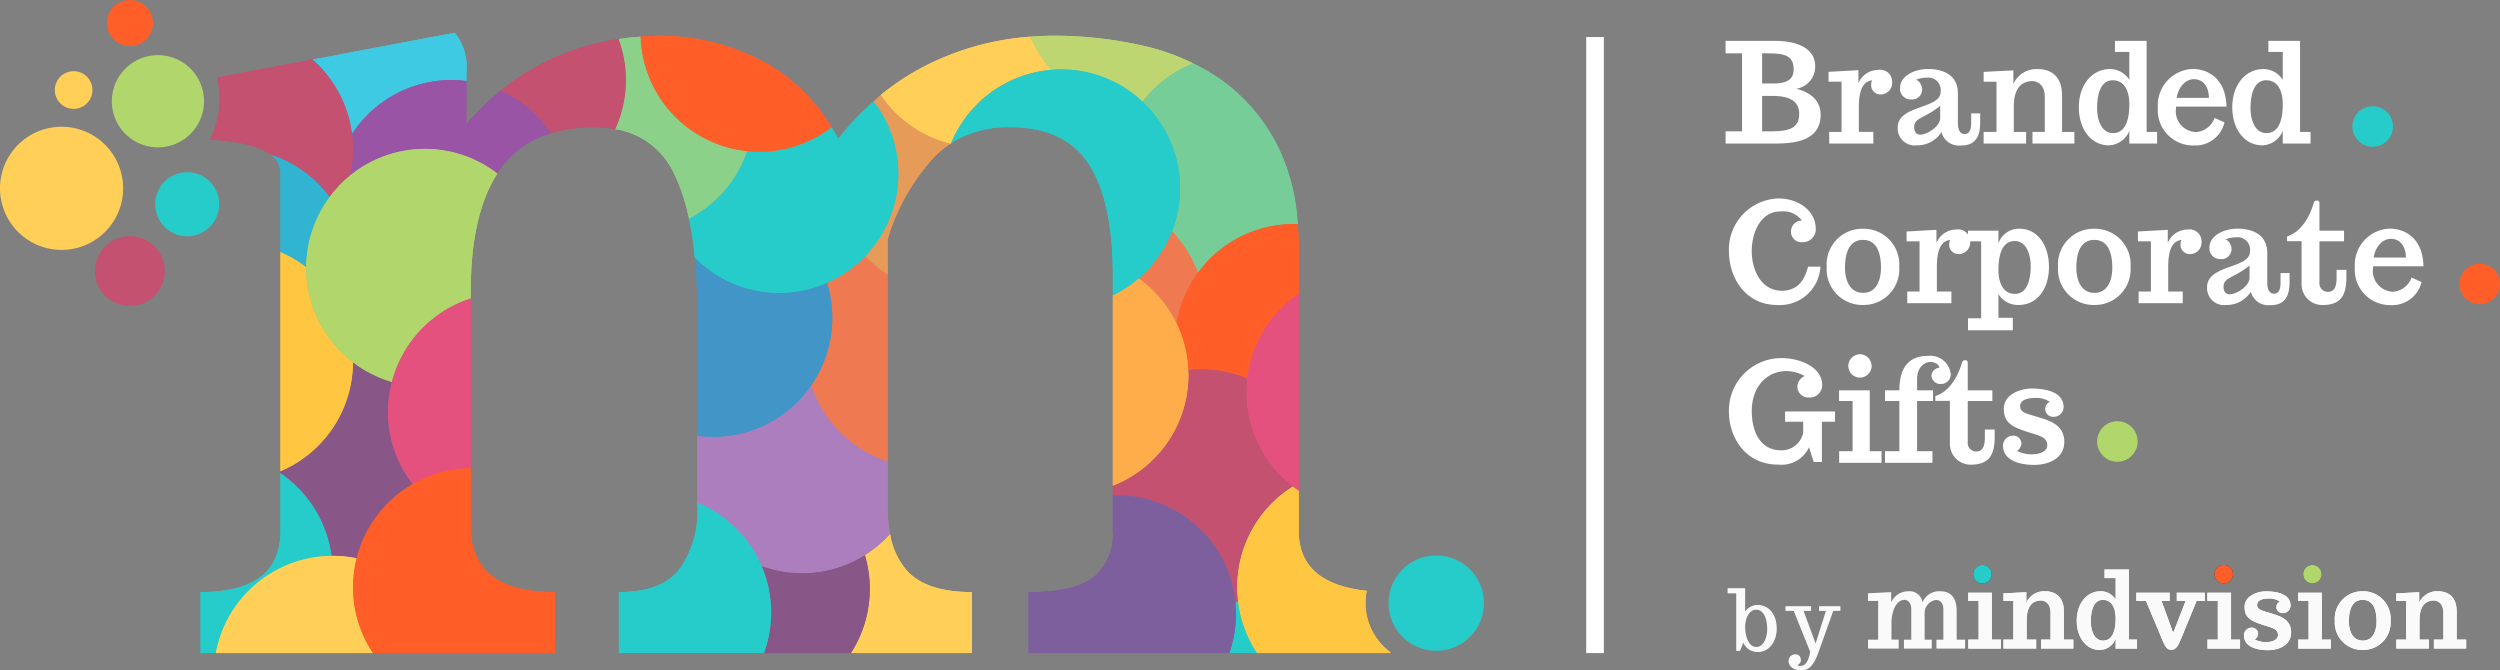 <svg xmlns="http://www.w3.org/2000/svg" width="242.063" height="64.905" viewBox="0 0 242.063 64.905"><rect x="0" y="0" width="242.063" height="64.905" fill="#808080" stroke="none"/><defs><style>.a{fill:#ffcf57;}.b{fill:#895787;}.c{fill:#ad7ebd;}.d{fill:#ef7a51;}.e{fill:#e79b59;}.f{fill:#bed672;}.g{fill:#77cd98;}.h{fill:#26ccca;}.i{fill:#ff5e29;}.j{fill:#c3516f;}.k{fill:#ffac4b;}.l{fill:#ffc741;}.m{fill:#7e5f9e;}.n{fill:#4296c7;}.o{fill:#8cd189;}.p{fill:#3ecae2;}.q{fill:#9a54a6;}.r{fill:#31b4d1;}.s{fill:#b1d66b;}.t{fill:#e5517e;}.u{fill:#fafafa;}.v{fill:#263338;}.w{fill:#fff;}</style></defs><g transform="translate(6273.289 -3366.062)"><g transform="translate(-6273.289 3366.062)"><g transform="translate(82.387 51.697)"><path class="a" d="M-.3-.865A11.451,11.451,0,0,1-2.133,5.357H9.586V-.55q-4.362,0-6.26-2.04A7.1,7.1,0,0,1,1.664-6.182,11.571,11.571,0,0,1-.777-4.139,11.528,11.528,0,0,1-.3-.865" transform="translate(2.133 6.182)"/></g><g transform="translate(73.735 53.739)"><path class="b" d="M-1.627,0A11.444,11.444,0,0,1-7.712,1.751a11.457,11.457,0,0,1-3.923-.7,11.474,11.474,0,0,1,.928,4.531A11.464,11.464,0,0,1-11.4,9.5h8.421A11.452,11.452,0,0,0-1.148,3.275,11.5,11.5,0,0,0-1.627,0" transform="translate(11.635)"/></g><g transform="translate(67.522 37.3)"><path class="c" d="M-1.795,0a11.5,11.5,0,0,1-9.49,5,11.512,11.512,0,0,1-1.55-.116V11.37a11.551,11.551,0,0,1,6.213,6.12,11.458,11.458,0,0,0,3.924.7,11.444,11.444,0,0,0,6.085-1.751A11.541,11.541,0,0,0,5.828,14.4a12.5,12.5,0,0,1-.237-2.386V7.365A11.538,11.538,0,0,1-1.795,0" transform="translate(12.835)"/></g><g transform="translate(78.562 24.787)"><path class="d" d="M-.247-.423A11.515,11.515,0,0,1,.263,2.971,11.453,11.453,0,0,1-1.764,9.49a11.54,11.54,0,0,0,7.386,7.366V-1.25A11.593,11.593,0,0,1,3.459-3.023,11.5,11.5,0,0,1-.247-.423" transform="translate(1.764 3.023)"/></g><g transform="translate(83.785 9.195)"><path class="e" d="M-.244,0C-.485.2-.7.428-.939.636A11.45,11.45,0,0,1,1.453,7.642a11.469,11.469,0,0,1-3.2,7.949A11.565,11.565,0,0,0,.42,17.365v-3.41A20.278,20.278,0,0,1,5.062,5.866,9.566,9.566,0,0,1,6.5,4.714,11.522,11.522,0,0,1-.244,0" transform="translate(1.743)"/></g><g transform="translate(85.285 3.551)"><path class="a" d="M-2.681-.523A11.518,11.518,0,0,1-4.689-3.738,26.734,26.734,0,0,0-14.077-1.3,24.238,24.238,0,0,0-19.17,1.906,11.52,11.52,0,0,0-12.429,6.62c.024-.015.046-.034.07-.048A11.515,11.515,0,0,1-2.681-.523" transform="translate(19.17 3.738)"/></g><g transform="translate(99.767 3.459)"><path class="f" d="M-.485-.53A11.466,11.466,0,0,1,7.393,2.6a11.543,11.543,0,0,1,4.9-3.711A21.823,21.823,0,0,0,7.541-2.8,39.3,39.3,0,0,0-1.25-3.788c-.747,0-1.485.037-2.216.093A11.484,11.484,0,0,0-1.458-.481c.322-.027.645-.049.974-.049" transform="translate(3.466 3.788)"/></g><g transform="translate(110.625 6.138)"><path class="g" d="M0-.6A11.476,11.476,0,0,1,3.64,7.783a11.479,11.479,0,0,1-.79,4.17A11.505,11.505,0,0,1,5.362,15.96a11.49,11.49,0,0,1,9.284-4.722c.127,0,.251.015.378.019A19.582,19.582,0,0,0,13.089,3.7,17.748,17.748,0,0,0,7.743-2.633,19.593,19.593,0,0,0,4.9-4.314,11.534,11.534,0,0,0,0-.6" transform="translate(0 4.314)"/></g><g transform="translate(119.034 58.22)"><path class="h" d="M-.095-.014c.038.384.059.774.059,1.167A11.5,11.5,0,0,1-.677,4.917H2.014A11.449,11.449,0,0,1,.166-.1C.079-.07-.007-.04-.095-.014" transform="translate(0.677 0.099)"/></g><g transform="translate(110.256 22.405)"><path class="d" d="M-.523,0A11.525,11.525,0,0,1-3.741,4.55,11.547,11.547,0,0,1-.074,8.908a11.447,11.447,0,0,1,2.064-4.9A11.515,11.515,0,0,0-.523,0" transform="translate(3.741)"/></g><g transform="translate(113.923 21.689)"><path class="i" d="M-.336-.768A11.446,11.446,0,0,0-2.4,4.134,11.437,11.437,0,0,1-1.27,8.653,11.515,11.515,0,0,1-.032,8.584a11.5,11.5,0,0,1,4.487.907A11.509,11.509,0,0,1,9.43,1.27V-3.186c0-.795-.048-1.544-.1-2.285-.126,0-.25-.019-.378-.019A11.489,11.489,0,0,0-.336-.768" transform="translate(2.4 5.49)"/></g><g transform="translate(107.749 35.763)"><path class="j" d="M-1.93-3.665c.088-.026.174-.056.261-.085a11.683,11.683,0,0,1-.089-1.374,11.5,11.5,0,0,1,5.4-9.749,11.491,11.491,0,0,1-4.5-9.115A11.818,11.818,0,0,1-.769-25.3a11.477,11.477,0,0,0-4.487-.907,11.756,11.756,0,0,0-1.238.068c.007.161.025.32.025.482A11.512,11.512,0,0,1-13.8-14.937v.943c.137,0,.271-.02.409-.02A11.518,11.518,0,0,1-1.93-3.665" transform="translate(13.797 26.207)"/></g><g transform="translate(107.749 26.955)"><path class="k" d="M-1.192-1.521c0-.163-.017-.321-.024-.482a11.441,11.441,0,0,0-1.13-4.518,11.531,11.531,0,0,0-3.666-4.358A11.517,11.517,0,0,1-8.52-9.238V9.2A11.512,11.512,0,0,0-1.192-1.521" transform="translate(8.52 10.879)"/></g><g transform="translate(119.788 47.097)"><path class="l" d="M-2.02-1.837A5.9,5.9,0,0,1-1.9-3.029C-6.279-3.5-8.483-5.422-8.483-8.813v-3.905c-.194-.132-.375-.277-.56-.419a11.5,11.5,0,0,0-5.4,9.749,11.5,11.5,0,0,0,.089,1.375A11.439,11.439,0,0,0-12.51,3H.379v-.09a5.923,5.923,0,0,1-2.4-4.749" transform="translate(14.447 13.137)"/></g><g transform="translate(99.592 47.956)"><path class="m" d="M-3.256-1.683A11.518,11.518,0,0,0-14.714-12.032c-.138,0-.273.015-.409.02v3.446a5.363,5.363,0,0,1-1.829,4.431q-1.83,1.476-6.329,1.477V3.249H-3.838A11.5,11.5,0,0,0-3.2-.515c0-.393-.022-.784-.059-1.167" transform="translate(23.281 12.032)"/></g><g transform="translate(67.279 24.938)"><path class="n" d="M-1.834-2.01A11.457,11.457,0,0,0,.193-8.53a11.508,11.508,0,0,0-.51-3.392,11.486,11.486,0,0,1-4.616.969,11.478,11.478,0,0,1-8.184-3.418c.156,1.6.243,3.339.243,5.244v12a11.512,11.512,0,0,0,1.55.116,11.5,11.5,0,0,0,9.49-5" transform="translate(13.117 14.372)"/></g><g transform="translate(66.712 9.831)"><path class="h" d="M-2.173-2.855a11.5,11.5,0,0,0,3.706-2.6,11.467,11.467,0,0,0,3.2-7.949,11.453,11.453,0,0,0-2.392-7.008A25.974,25.974,0,0,0-1.086-16.8c-.21-.388-.43-.76-.655-1.124a11.448,11.448,0,0,1-6.983,2.373,11.657,11.657,0,0,1-1.195-.062A11.545,11.545,0,0,1-15.54-9.079,33.664,33.664,0,0,1-14.973-5.3,11.48,11.48,0,0,0-6.788-1.886a11.468,11.468,0,0,0,4.615-.969" transform="translate(15.54 20.411)"/></g><g transform="translate(59.567 3.546)"><path class="o" d="M-2.076-1.8a11.51,11.51,0,0,1-10.3-11.086c-.724.047-1.438.127-2.144.236a11.473,11.473,0,0,1,.715,3.964,11.457,11.457,0,0,1-1.034,4.751A7.581,7.581,0,0,1-9.137.386,18.5,18.5,0,0,1-7.7,4.729,11.536,11.536,0,0,0-2.076-1.8" transform="translate(14.842 12.888)"/></g><g transform="translate(62.03 3.459)"><path class="i" d="M-1.675-1.817a11.434,11.434,0,0,0,1.2.063A11.457,11.457,0,0,0,6.5-4.127,17.261,17.261,0,0,0-.3-10.6a21.5,21.5,0,0,0-9.986-2.391c-.574,0-1.132.052-1.694.088A11.51,11.51,0,0,0-1.675-1.817" transform="translate(11.978 12.99)"/></g><g transform="translate(48.48 3.782)"><path class="j" d="M-1.854,0a24,24,0,0,0-6.5,1.927A23.525,23.525,0,0,0-13.259,5,11.56,11.56,0,0,1-8.409,9.13a14.814,14.814,0,0,1,4.345-.593,10.632,10.632,0,0,1,1.89.177A11.45,11.45,0,0,0-1.14,3.964,11.453,11.453,0,0,0-1.854,0" transform="translate(13.259)"/></g><g transform="translate(30.259 3.177)"><path class="p" d="M-.622-1.593A11.5,11.5,0,0,1,9.021-6.824a11.728,11.728,0,0,1,1.431.1V-7.6a5.257,5.257,0,0,0-1.126-3.8L-4.447-8.8A11.481,11.481,0,0,1-.622-1.593" transform="translate(4.447 11.393)"/></g><g transform="translate(33.879 7.746)"><path class="q" d="M-2.374-.168A23.386,23.386,0,0,0-5.7,3.088V-1.106a11.547,11.547,0,0,0-1.431-.1,11.5,11.5,0,0,0-9.642,5.23,11.515,11.515,0,0,1,.1,1.438,11.513,11.513,0,0,1-.3,2.6A11.46,11.46,0,0,1-9.7,5.464a11.453,11.453,0,0,1,7,2.389c.1-.158.2-.326.3-.476A9.08,9.08,0,0,1,2.476,3.963,11.554,11.554,0,0,0-2.374-.168" transform="translate(16.976 1.204)"/></g><g transform="translate(20.324 5.768)"><path class="j" d="M-1.884-2.165A11.559,11.559,0,0,1,.082-4.241a11.525,11.525,0,0,0,.3-2.6,11.646,11.646,0,0,0-.1-1.438,11.482,11.482,0,0,0-3.826-7.208l-9.247,1.741a8.591,8.591,0,0,1,.264,2.081,8.6,8.6,0,0,1-.951,3.928c2.861.166,4.8.653,5.861,1.448A11.525,11.525,0,0,1-1.884-2.165" transform="translate(13.473 15.482)"/></g><g transform="translate(26.185 14.966)"><path class="r" d="M-.931-.67A11.525,11.525,0,0,0-6.659-4.789a2.108,2.108,0,0,1,.97,1.713V4.659A11.528,11.528,0,0,1-3.2,6.121,11.459,11.459,0,0,1-.931-.67" transform="translate(6.659 4.789)"/></g><g transform="translate(27.154 35.078)"><path class="b" d="M-.8-3.047c.039,0,.077-.006.114-.006a11.54,11.54,0,0,1,2.329.237A11.523,11.523,0,0,1,7.055-9.993a11.452,11.452,0,0,1-2.388-7,11.5,11.5,0,0,1,.38-2.888A11.446,11.446,0,0,1,1.282-21.79,11.516,11.516,0,0,1-5.744-11.235v.194A11.508,11.508,0,0,1-.8-3.047" transform="translate(5.744 21.79)"/></g><g transform="translate(27.155 24.414)"><path class="l" d="M-1.142-1.734a11.487,11.487,0,0,1-4.539-9.148c0-.019,0-.037,0-.055A11.461,11.461,0,0,0-8.168-12.4V8.821A11.518,11.518,0,0,0-1.142-1.734" transform="translate(8.168 12.398)"/></g><g transform="translate(29.641 14.414)"><path class="s" d="M-.689-.422A11.559,11.559,0,0,0-2.655,1.654,11.46,11.46,0,0,0-4.924,8.445c0,.018,0,.036,0,.054a11.553,11.553,0,0,0,8.3,11.055,11.53,11.53,0,0,1,7.635-8.083v-.69c0-4.957.867-8.751,2.581-11.41A11.485,11.485,0,0,0-.689-.422" transform="translate(4.927 3.017)"/></g><g transform="translate(37.567 28.902)"><path class="t" d="M-.062-1.314A11.5,11.5,0,0,0-.441,1.573a11.453,11.453,0,0,0,2.387,7A11.448,11.448,0,0,1,7.572,7.035V-9.4A11.528,11.528,0,0,0-.062-1.314" transform="translate(0.441 9.397)"/></g><g transform="translate(19.418 45.827)"><path class="h" d="M-2.061-1.3A11.508,11.508,0,0,0-7-9.294V-3.7q0,5.907-7.736,5.907V8.115h1.474A11.51,11.51,0,0,1-2.061-1.3" transform="translate(14.738 9.294)"/></g><g transform="translate(20.893 53.816)"><path class="a" d="M-2.219-.038A11.609,11.609,0,0,0-4.548-.274c-.04,0-.077.005-.114.005a11.51,11.51,0,0,0-11.2,9.415H-.637a11.454,11.454,0,0,1-1.938-6.39A11.512,11.512,0,0,1-2.219-.038" transform="translate(15.865 0.274)"/></g><g transform="translate(59.927 48.67)"><path class="h" d="M-2.245-1a11.547,11.547,0,0,0-6.214-6.12V-6.9A9.755,9.755,0,0,1-10.216-.637q-1.76,2.183-5.837,2.18V7.451h14.04a11.484,11.484,0,0,0,.7-3.915A11.474,11.474,0,0,0-2.245-1" transform="translate(16.053 7.115)"/></g><g transform="translate(34.183 45.335)"><path class="i" d="M-.058-1.417A11.512,11.512,0,0,0-.414,1.377a11.454,11.454,0,0,0,1.938,6.39H19.141V1.86q-8.159,0-8.159-6.329v-5.665A11.436,11.436,0,0,0,5.357-8.593,11.523,11.523,0,0,0-.058-1.417" transform="translate(0.414 10.134)"/></g><g transform="translate(92.095 6.717)"><path class="h" d="M-3.476-2.551a11.479,11.479,0,0,0,.79-4.17,11.471,11.471,0,0,0-3.64-8.386A11.464,11.464,0,0,0-14.2-18.238c-.329,0-.652.022-.974.049A11.514,11.514,0,0,0-24.855-11.1a10.258,10.258,0,0,1,5.668-1.541q5.344,0,7.666,3.587T-9.2,1.711V3.642A11.521,11.521,0,0,0-6.694,2a11.525,11.525,0,0,0,3.218-4.55" transform="translate(24.855 18.238)"/></g><g transform="translate(120.697 28.449)"><path class="t" d="M-.013-1.337A11.611,11.611,0,0,0-.093-.025,11.486,11.486,0,0,0,4.4,9.09c.185.143.367.288.56.419V-9.557A11.507,11.507,0,0,0-.013-1.337" transform="translate(0.093 9.557)"/></g><g transform="translate(10.829 5.341)"><path class="s" d="M-1.451-.726A4.464,4.464,0,0,1-5.915,3.738,4.464,4.464,0,0,1-10.378-.726,4.464,4.464,0,0,1-5.915-5.189,4.464,4.464,0,0,1-1.451-.726" transform="translate(10.378 5.189)"/></g><g transform="translate(0 12.273)"><path class="a" d="M-1.939-.969A5.962,5.962,0,0,1-7.9,4.992,5.962,5.962,0,0,1-13.862-.969,5.962,5.962,0,0,1-7.9-6.931,5.962,5.962,0,0,1-1.939-.969" transform="translate(13.862 6.931)"/></g><g transform="translate(10.344 0)"><path class="i" d="M-.726-.363A2.232,2.232,0,0,1-2.957,1.869,2.232,2.232,0,0,1-5.189-.363,2.232,2.232,0,0,1-2.957-2.594,2.231,2.231,0,0,1-.726-.363" transform="translate(5.189 2.594)"/></g><g transform="translate(15.026 16.676)"><path class="h" d="M-1.007-.5a3.1,3.1,0,0,1-3.1,3.1A3.1,3.1,0,0,1-7.2-.5,3.1,3.1,0,0,1-4.1-3.6a3.1,3.1,0,0,1,3.1,3.1" transform="translate(7.201 3.6)"/></g><g transform="translate(9.197 22.869)"><path class="j" d="M-1.1-.549A3.379,3.379,0,0,1-4.477,2.829,3.379,3.379,0,0,1-7.856-.549,3.379,3.379,0,0,1-4.477-3.928,3.379,3.379,0,0,1-1.1-.549" transform="translate(7.856 3.928)"/></g><g transform="translate(5.305 6.894)"><path class="a" d="M-.593-.3A1.823,1.823,0,0,1-2.416,1.527,1.823,1.823,0,0,1-4.24-.3,1.823,1.823,0,0,1-2.416-2.12,1.823,1.823,0,0,1-.593-.3" transform="translate(4.24 2.12)"/></g><g transform="translate(134.447 53.781)"><path class="h" d="M-1.5-.751A4.617,4.617,0,0,1-6.118,3.866,4.617,4.617,0,0,1-10.734-.751,4.617,4.617,0,0,1-6.118-5.367,4.617,4.617,0,0,1-1.5-.751" transform="translate(10.734 5.367)"/></g><g transform="translate(82.387 51.697)"><path class="a" d="M-.3-.865A11.451,11.451,0,0,1-2.133,5.357H9.586V-.55q-4.362,0-6.26-2.04A7.1,7.1,0,0,1,1.664-6.182,11.571,11.571,0,0,1-.777-4.139,11.528,11.528,0,0,1-.3-.865" transform="translate(2.133 6.182)"/></g><g transform="translate(73.735 53.739)"><path class="b" d="M-1.627,0A11.444,11.444,0,0,1-7.712,1.751a11.457,11.457,0,0,1-3.923-.7,11.474,11.474,0,0,1,.928,4.531A11.464,11.464,0,0,1-11.4,9.5h8.421A11.452,11.452,0,0,0-1.148,3.275,11.5,11.5,0,0,0-1.627,0" transform="translate(11.635)"/></g><g transform="translate(67.522 37.3)"><path class="c" d="M-1.795,0a11.5,11.5,0,0,1-9.49,5,11.512,11.512,0,0,1-1.55-.116V11.37a11.551,11.551,0,0,1,6.213,6.12,11.458,11.458,0,0,0,3.924.7,11.444,11.444,0,0,0,6.085-1.751A11.541,11.541,0,0,0,5.828,14.4a12.5,12.5,0,0,1-.237-2.386V7.365A11.538,11.538,0,0,1-1.795,0" transform="translate(12.835)"/></g><g transform="translate(78.562 24.787)"><path class="d" d="M-.247-.423A11.515,11.515,0,0,1,.263,2.971,11.453,11.453,0,0,1-1.764,9.49a11.54,11.54,0,0,0,7.386,7.366V-1.25A11.593,11.593,0,0,1,3.459-3.023,11.5,11.5,0,0,1-.247-.423" transform="translate(1.764 3.023)"/></g><g transform="translate(83.785 9.195)"><path class="e" d="M-.244,0C-.485.2-.7.428-.939.636A11.45,11.45,0,0,1,1.453,7.642a11.469,11.469,0,0,1-3.2,7.949A11.565,11.565,0,0,0,.42,17.365v-3.41A20.278,20.278,0,0,1,5.062,5.866,9.566,9.566,0,0,1,6.5,4.714,11.522,11.522,0,0,1-.244,0" transform="translate(1.743)"/></g><g transform="translate(85.285 3.551)"><path class="a" d="M-2.681-.523A11.518,11.518,0,0,1-4.689-3.738,26.734,26.734,0,0,0-14.077-1.3,24.238,24.238,0,0,0-19.17,1.906,11.52,11.52,0,0,0-12.429,6.62c.024-.015.046-.034.07-.048A11.515,11.515,0,0,1-2.681-.523" transform="translate(19.17 3.738)"/></g><g transform="translate(99.767 3.459)"><path class="f" d="M-.485-.53A11.466,11.466,0,0,1,7.393,2.6a11.543,11.543,0,0,1,4.9-3.711A21.823,21.823,0,0,0,7.541-2.8,39.3,39.3,0,0,0-1.25-3.788c-.747,0-1.485.037-2.216.093A11.484,11.484,0,0,0-1.458-.481c.322-.027.645-.049.974-.049" transform="translate(3.466 3.788)"/></g><g transform="translate(110.625 6.138)"><path class="g" d="M0-.6A11.476,11.476,0,0,1,3.64,7.783a11.479,11.479,0,0,1-.79,4.17A11.505,11.505,0,0,1,5.362,15.96a11.49,11.49,0,0,1,9.284-4.722c.127,0,.251.015.378.019A19.582,19.582,0,0,0,13.089,3.7,17.748,17.748,0,0,0,7.743-2.633,19.593,19.593,0,0,0,4.9-4.314,11.534,11.534,0,0,0,0-.6" transform="translate(0 4.314)"/></g><g transform="translate(119.034 58.22)"><path class="h" d="M-.095-.014c.038.384.059.774.059,1.167A11.5,11.5,0,0,1-.677,4.917H2.014A11.449,11.449,0,0,1,.166-.1C.079-.07-.007-.04-.095-.014" transform="translate(0.677 0.099)"/></g><g transform="translate(110.256 22.405)"><path class="d" d="M-.523,0A11.525,11.525,0,0,1-3.741,4.55,11.547,11.547,0,0,1-.074,8.908a11.447,11.447,0,0,1,2.064-4.9A11.515,11.515,0,0,0-.523,0" transform="translate(3.741)"/></g><g transform="translate(113.923 21.689)"><path class="i" d="M-.336-.768A11.446,11.446,0,0,0-2.4,4.134,11.437,11.437,0,0,1-1.27,8.653,11.515,11.515,0,0,1-.032,8.584a11.5,11.5,0,0,1,4.487.907A11.509,11.509,0,0,1,9.43,1.27V-3.186c0-.795-.048-1.544-.1-2.285-.126,0-.25-.019-.378-.019A11.489,11.489,0,0,0-.336-.768" transform="translate(2.4 5.49)"/></g><g transform="translate(107.749 35.763)"><path class="j" d="M-1.93-3.665c.088-.026.174-.056.261-.085a11.683,11.683,0,0,1-.089-1.374,11.5,11.5,0,0,1,5.4-9.749,11.491,11.491,0,0,1-4.5-9.115A11.818,11.818,0,0,1-.769-25.3a11.477,11.477,0,0,0-4.487-.907,11.756,11.756,0,0,0-1.238.068c.007.161.025.32.025.482A11.512,11.512,0,0,1-13.8-14.937v.943c.137,0,.271-.02.409-.02A11.518,11.518,0,0,1-1.93-3.665" transform="translate(13.797 26.207)"/></g><g transform="translate(107.749 26.955)"><path class="k" d="M-1.192-1.521c0-.163-.017-.321-.024-.482a11.441,11.441,0,0,0-1.13-4.518,11.531,11.531,0,0,0-3.666-4.358A11.517,11.517,0,0,1-8.52-9.238V9.2A11.512,11.512,0,0,0-1.192-1.521" transform="translate(8.52 10.879)"/></g><g transform="translate(119.788 47.097)"><path class="l" d="M-2.02-1.837A5.9,5.9,0,0,1-1.9-3.029C-6.279-3.5-8.483-5.422-8.483-8.813v-3.905c-.194-.132-.375-.277-.56-.419a11.5,11.5,0,0,0-5.4,9.749,11.5,11.5,0,0,0,.089,1.375A11.439,11.439,0,0,0-12.51,3H.379v-.09a5.923,5.923,0,0,1-2.4-4.749" transform="translate(14.447 13.137)"/></g><g transform="translate(99.592 47.956)"><path class="m" d="M-3.256-1.683A11.518,11.518,0,0,0-14.714-12.032c-.138,0-.273.015-.409.02v3.446a5.363,5.363,0,0,1-1.829,4.431q-1.83,1.476-6.329,1.477V3.249H-3.838A11.5,11.5,0,0,0-3.2-.515c0-.393-.022-.784-.059-1.167" transform="translate(23.281 12.032)"/></g><g transform="translate(67.279 24.938)"><path class="n" d="M-1.834-2.01A11.457,11.457,0,0,0,.193-8.53a11.508,11.508,0,0,0-.51-3.392,11.486,11.486,0,0,1-4.616.969,11.478,11.478,0,0,1-8.184-3.418c.156,1.6.243,3.339.243,5.244v12a11.512,11.512,0,0,0,1.55.116,11.5,11.5,0,0,0,9.49-5" transform="translate(13.117 14.372)"/></g><g transform="translate(66.712 9.831)"><path class="h" d="M-2.173-2.855a11.5,11.5,0,0,0,3.706-2.6,11.467,11.467,0,0,0,3.2-7.949,11.453,11.453,0,0,0-2.392-7.008A25.974,25.974,0,0,0-1.086-16.8c-.21-.388-.43-.76-.655-1.124a11.448,11.448,0,0,1-6.983,2.373,11.657,11.657,0,0,1-1.195-.062A11.545,11.545,0,0,1-15.54-9.079,33.664,33.664,0,0,1-14.973-5.3,11.48,11.48,0,0,0-6.788-1.886a11.468,11.468,0,0,0,4.615-.969" transform="translate(15.54 20.411)"/></g><g transform="translate(59.567 3.546)"><path class="o" d="M-2.076-1.8a11.51,11.51,0,0,1-10.3-11.086c-.724.047-1.438.127-2.144.236a11.473,11.473,0,0,1,.715,3.964,11.457,11.457,0,0,1-1.034,4.751A7.581,7.581,0,0,1-9.137.386,18.5,18.5,0,0,1-7.7,4.729,11.536,11.536,0,0,0-2.076-1.8" transform="translate(14.842 12.888)"/></g><g transform="translate(62.03 3.459)"><path class="i" d="M-1.675-1.817a11.434,11.434,0,0,0,1.2.063A11.457,11.457,0,0,0,6.5-4.127,17.261,17.261,0,0,0-.3-10.6a21.5,21.5,0,0,0-9.986-2.391c-.574,0-1.132.052-1.694.088A11.51,11.51,0,0,0-1.675-1.817" transform="translate(11.978 12.99)"/></g><g transform="translate(48.48 3.782)"><path class="j" d="M-1.854,0a24,24,0,0,0-6.5,1.927A23.525,23.525,0,0,0-13.259,5,11.56,11.56,0,0,1-8.409,9.13a14.814,14.814,0,0,1,4.345-.593,10.632,10.632,0,0,1,1.89.177A11.45,11.45,0,0,0-1.14,3.964,11.453,11.453,0,0,0-1.854,0" transform="translate(13.259)"/></g><g transform="translate(30.259 3.177)"><path class="p" d="M-.622-1.593A11.5,11.5,0,0,1,9.021-6.824a11.728,11.728,0,0,1,1.431.1V-7.6a5.257,5.257,0,0,0-1.126-3.8L-4.447-8.8A11.481,11.481,0,0,1-.622-1.593" transform="translate(4.447 11.393)"/></g><g transform="translate(33.879 7.746)"><path class="q" d="M-2.374-.168A23.386,23.386,0,0,0-5.7,3.088V-1.106a11.547,11.547,0,0,0-1.431-.1,11.5,11.5,0,0,0-9.642,5.23,11.515,11.515,0,0,1,.1,1.438,11.513,11.513,0,0,1-.3,2.6A11.46,11.46,0,0,1-9.7,5.464a11.453,11.453,0,0,1,7,2.389c.1-.158.2-.326.3-.476A9.08,9.08,0,0,1,2.476,3.963,11.554,11.554,0,0,0-2.374-.168" transform="translate(16.976 1.204)"/></g><g transform="translate(20.324 5.768)"><path class="j" d="M-1.884-2.165A11.559,11.559,0,0,1,.082-4.241a11.525,11.525,0,0,0,.3-2.6,11.646,11.646,0,0,0-.1-1.438,11.482,11.482,0,0,0-3.826-7.208l-9.247,1.741a8.591,8.591,0,0,1,.264,2.081,8.6,8.6,0,0,1-.951,3.928c2.861.166,4.8.653,5.861,1.448A11.525,11.525,0,0,1-1.884-2.165" transform="translate(13.473 15.482)"/></g><g transform="translate(26.185 14.966)"><path class="r" d="M-.931-.67A11.525,11.525,0,0,0-6.659-4.789a2.108,2.108,0,0,1,.97,1.713V4.659A11.528,11.528,0,0,1-3.2,6.121,11.459,11.459,0,0,1-.931-.67" transform="translate(6.659 4.789)"/></g><g transform="translate(27.154 35.078)"><path class="b" d="M-.8-3.047c.039,0,.077-.006.114-.006a11.54,11.54,0,0,1,2.329.237A11.523,11.523,0,0,1,7.055-9.993a11.452,11.452,0,0,1-2.388-7,11.5,11.5,0,0,1,.38-2.888A11.446,11.446,0,0,1,1.282-21.79,11.516,11.516,0,0,1-5.744-11.235v.194A11.508,11.508,0,0,1-.8-3.047" transform="translate(5.744 21.79)"/></g><g transform="translate(27.155 24.414)"><path class="l" d="M-1.142-1.734a11.487,11.487,0,0,1-4.539-9.148c0-.019,0-.037,0-.055A11.461,11.461,0,0,0-8.168-12.4V8.821A11.518,11.518,0,0,0-1.142-1.734" transform="translate(8.168 12.398)"/></g><g transform="translate(29.641 14.414)"><path class="s" d="M-.689-.422A11.559,11.559,0,0,0-2.655,1.654,11.46,11.46,0,0,0-4.924,8.445c0,.018,0,.036,0,.054a11.553,11.553,0,0,0,8.3,11.055,11.53,11.53,0,0,1,7.635-8.083v-.69c0-4.957.867-8.751,2.581-11.41A11.485,11.485,0,0,0-.689-.422" transform="translate(4.927 3.017)"/></g><g transform="translate(37.567 28.902)"><path class="t" d="M-.062-1.314A11.5,11.5,0,0,0-.441,1.573a11.453,11.453,0,0,0,2.387,7A11.448,11.448,0,0,1,7.572,7.035V-9.4A11.528,11.528,0,0,0-.062-1.314" transform="translate(0.441 9.397)"/></g><g transform="translate(19.418 45.827)"><path class="h" d="M-2.061-1.3A11.508,11.508,0,0,0-7-9.294V-3.7q0,5.907-7.736,5.907V8.115h1.474A11.51,11.51,0,0,1-2.061-1.3" transform="translate(14.738 9.294)"/></g><g transform="translate(20.893 53.816)"><path class="a" d="M-2.219-.038A11.609,11.609,0,0,0-4.548-.274c-.04,0-.077.005-.114.005a11.51,11.51,0,0,0-11.2,9.415H-.637a11.454,11.454,0,0,1-1.938-6.39A11.512,11.512,0,0,1-2.219-.038" transform="translate(15.865 0.274)"/></g><g transform="translate(59.927 48.67)"><path class="h" d="M-2.245-1a11.547,11.547,0,0,0-6.214-6.12V-6.9A9.755,9.755,0,0,1-10.216-.637q-1.76,2.183-5.837,2.18V7.451h14.04a11.484,11.484,0,0,0,.7-3.915A11.474,11.474,0,0,0-2.245-1" transform="translate(16.053 7.115)"/></g><g transform="translate(34.183 45.335)"><path class="i" d="M-.058-1.417A11.512,11.512,0,0,0-.414,1.377a11.454,11.454,0,0,0,1.938,6.39H19.141V1.86q-8.159,0-8.159-6.329v-5.665A11.436,11.436,0,0,0,5.357-8.593,11.523,11.523,0,0,0-.058-1.417" transform="translate(0.414 10.134)"/></g><g transform="translate(92.095 6.717)"><path class="h" d="M-3.476-2.551a11.479,11.479,0,0,0,.79-4.17,11.471,11.471,0,0,0-3.64-8.386A11.464,11.464,0,0,0-14.2-18.238c-.329,0-.652.022-.974.049A11.514,11.514,0,0,0-24.855-11.1a10.258,10.258,0,0,1,5.668-1.541q5.344,0,7.666,3.587T-9.2,1.711V3.642A11.521,11.521,0,0,0-6.694,2a11.525,11.525,0,0,0,3.218-4.55" transform="translate(24.855 18.238)"/></g><g transform="translate(120.697 28.449)"><path class="t" d="M-.013-1.337A11.611,11.611,0,0,0-.093-.025,11.486,11.486,0,0,0,4.4,9.09c.185.143.367.288.56.419V-9.557A11.507,11.507,0,0,0-.013-1.337" transform="translate(0.093 9.557)"/></g></g><path class="h" d="M-.638-.319A1.962,1.962,0,0,1-2.6,1.643,1.962,1.962,0,0,1-4.562-.319,1.962,1.962,0,0,1-2.6-2.281,1.962,1.962,0,0,1-.638-.319" transform="translate(-6040.951 3378.628)"/><path class="i" d="M-.638-.319A1.962,1.962,0,0,1-2.6,1.643,1.962,1.962,0,0,1-4.562-.319,1.962,1.962,0,0,1-2.6-2.281,1.962,1.962,0,0,1-.638-.319" transform="translate(-6030.588 3393.878)"/><path class="s" d="M-.638-.319A1.962,1.962,0,0,1-2.6,1.643,1.962,1.962,0,0,1-4.562-.319,1.962,1.962,0,0,1-2.6-2.281,1.962,1.962,0,0,1-.638-.319" transform="translate(-6065.674 3409.127)"/><path class="u" d="M-.372,0V4.539H.5v.867H-2.653V4.539h1V.794H-2.663V0Z" transform="translate(-6080.057 3423.455)"/><path class="u" d="M-.951-.319V2.4h.918v.867H-3.159V2.4h.919V-.205c0-.907-.557-1.217-1.032-1.176-1.042.083-1.279,1-1.279,1.949V2.4h.919v.867H-6.8V2.4h.959V-1.34H-6.8v-.733l2.217-.114v1.012a1.892,1.892,0,0,1,1.857-1.1c.577,0,1.774.227,1.774,1.96" transform="translate(-6072.504 3425.59)"/><path class="u" d="M-.413-.478C-1.383-.478-1.589.7-1.589,1.6c0,.867.32,1.867,1.186,1.867C.433,3.463.815,2.658.815,1.3.815.461.526-.478-.413-.478m-.3,4.849c-1.341,0-2.239-1.227-2.239-2.837s.929-2.848,2.332-2.848A1.7,1.7,0,0,1,.815-.509V-2.593H-.258v-.825H2.1V3.37h.784v.866H.815V3.288A1.691,1.691,0,0,1-.712,4.371" transform="translate(-6069.256 3424.624)"/><path class="u" d="M-.394-.706-1.88-4.255h-.938V-5.05H.411v.795H-.373L.751-1.16,1.958-4.255H1.1V-5.05H3.815v.795H3.021L1.618-.84C1.195.222,1,.47.565.47.163.47-.012.242-.394-.706" transform="translate(-6063.622 3428.504)"/><path class="u" d="M-.372,0V4.539H.5v.867H-2.653V4.539h1V.794H-2.663V0Z" transform="translate(-6056.896 3423.455)"/><path class="u" d="M0-.691a.744.744,0,0,1,.743-.732A.591.591,0,0,1,1.372-.8a.783.783,0,0,1-.32.526,2.429,2.429,0,0,0,1.063.247C2.754-.031,3.3-.237,3.3-.722c0-.65-.774-.732-1.537-1-.928-.319-1.7-.587-1.7-1.7S1.351-4.941,2.115-4.941c.918,0,2.4.185,2.4,1.382a.734.734,0,0,1-.742.722.592.592,0,0,1-.63-.619.612.612,0,0,1,.341-.5A1.839,1.839,0,0,0,2.445-4.25c-.609,0-1.166.145-1.166.609s.392.537,1.166.773c.938.289,2.125.568,2.125,1.9C4.57.3,3.353.753,2.332.753,1.258.753,0,.433,0-.691" transform="translate(-6056.021 3428.262)"/><path class="u" d="M-.372,0V4.539H.5v.867H-2.653V4.539h1V.794H-2.663V0Z" transform="translate(-6048.107 3423.455)"/><path class="u" d="M-.439-.136c-1.135,0-1.341,1.177-1.341,2.074,0,.867.32,1.867,1.351,1.867S.9,2.783.9,1.938C.9,1.041.7-.136-.439-.136m.01,4.849A2.66,2.66,0,0,1-3.142,1.876,2.661,2.661,0,0,1-.439-.972a2.662,2.662,0,0,1,2.7,2.848A2.662,2.662,0,0,1-.429,4.713" transform="translate(-6044.079 3424.282)"/><path class="u" d="M-.951-.319V2.4h.919v.867H-3.159V2.4h.919V-.205c0-.907-.557-1.217-1.031-1.176-1.042.083-1.28,1-1.28,1.949V2.4h.919v.867H-6.8V2.4h.959V-1.34H-6.8v-.733l2.217-.114v1.012a1.893,1.893,0,0,1,1.857-1.1c.578,0,1.774.227,1.774,1.96" transform="translate(-6034.468 3425.59)"/><path class="v" d="M-.29-.145a.892.892,0,0,1-.892.892.892.892,0,0,1-.891-.892.892.892,0,0,1,.891-.892A.892.892,0,0,1-.29-.145" transform="translate(-6080.161 3421.802)"/><path class="v" d="M-.29-.145a.892.892,0,0,1-.892.892.892.892,0,0,1-.891-.892.892.892,0,0,1,.891-.892A.892.892,0,0,1-.29-.145" transform="translate(-6056.794 3421.802)"/><path class="v" d="M-.29-.145a.892.892,0,0,1-.892.892.892.892,0,0,1-.891-.892.892.892,0,0,1,.891-.892A.892.892,0,0,1-.29-.145" transform="translate(-6048.209 3421.802)"/><path class="u" d="M0-.9v-.866H.98V-5.514H0v-.743L2.239-6.37v1A1.818,1.818,0,0,1,3.921-6.453,1.251,1.251,0,0,1,5.272-5.37,1.745,1.745,0,0,1,7.015-6.453c.516,0,1.568.175,1.568,1.909v2.776H9.4V-.9H6.623v-.866h.671V-4.73c0-.609-.341-.876-.712-.876a1.268,1.268,0,0,0-1.1,1.258v2.58h.691V-.9H3.477v-.866h.711V-4.73c0-.557-.3-.887-.649-.887C2.672-5.617,2.27-4.39,2.27-3.41v1.641h.7V-.9Z" transform="translate(-6092.417 3429.763)"/><path class="u" d="M-.372,0V4.539H.5v.867H-2.653V4.539h1V.794H-2.663V0Z" transform="translate(-6080.057 3423.455)"/><path class="u" d="M-.951-.319V2.4h.918v.867H-3.159V2.4h.919V-.205c0-.907-.557-1.217-1.032-1.176-1.042.083-1.279,1-1.279,1.949V2.4h.919v.867H-6.8V2.4h.959V-1.34H-6.8v-.733l2.217-.114v1.012a1.892,1.892,0,0,1,1.857-1.1c.577,0,1.774.227,1.774,1.96" transform="translate(-6072.504 3425.59)"/><path class="u" d="M-.413-.478C-1.383-.478-1.589.7-1.589,1.6c0,.867.32,1.867,1.186,1.867C.433,3.463.815,2.658.815,1.3.815.461.526-.478-.413-.478m-.3,4.849c-1.341,0-2.239-1.227-2.239-2.837s.929-2.848,2.332-2.848A1.7,1.7,0,0,1,.815-.509V-2.593H-.258v-.825H2.1V3.37h.784v.866H.815V3.288A1.691,1.691,0,0,1-.712,4.371" transform="translate(-6069.256 3424.624)"/><path class="u" d="M-.394-.706-1.88-4.255h-.938V-5.05H.411v.795H-.373L.751-1.16,1.958-4.255H1.1V-5.05H3.815v.795H3.021L1.618-.84C1.195.222,1,.47.565.47.163.47-.012.242-.394-.706" transform="translate(-6063.622 3428.504)"/><path class="u" d="M-.372,0V4.539H.5v.867H-2.653V4.539h1V.794H-2.663V0Z" transform="translate(-6056.896 3423.455)"/><path class="u" d="M0-.691a.744.744,0,0,1,.743-.732A.591.591,0,0,1,1.372-.8a.783.783,0,0,1-.32.526,2.429,2.429,0,0,0,1.063.247C2.754-.031,3.3-.237,3.3-.722c0-.65-.774-.732-1.537-1-.928-.319-1.7-.587-1.7-1.7S1.351-4.941,2.115-4.941c.918,0,2.4.185,2.4,1.382a.734.734,0,0,1-.742.722.592.592,0,0,1-.63-.619.612.612,0,0,1,.341-.5A1.839,1.839,0,0,0,2.445-4.25c-.609,0-1.166.145-1.166.609s.392.537,1.166.773c.938.289,2.125.568,2.125,1.9C4.57.3,3.353.753,2.332.753,1.258.753,0,.433,0-.691" transform="translate(-6056.021 3428.262)"/><path class="u" d="M-.372,0V4.539H.5v.867H-2.653V4.539h1V.794H-2.663V0Z" transform="translate(-6048.107 3423.455)"/><path class="u" d="M-.439-.136c-1.135,0-1.341,1.177-1.341,2.074,0,.867.32,1.867,1.351,1.867S.9,2.783.9,1.938C.9,1.041.7-.136-.439-.136m.01,4.849A2.66,2.66,0,0,1-3.142,1.876,2.661,2.661,0,0,1-.439-.972a2.662,2.662,0,0,1,2.7,2.848A2.662,2.662,0,0,1-.429,4.713" transform="translate(-6044.079 3424.282)"/><path class="u" d="M-.951-.319V2.4h.919v.867H-3.159V2.4h.919V-.205c0-.907-.557-1.217-1.031-1.176-1.042.083-1.28,1-1.28,1.949V2.4h.919v.867H-6.8V2.4h.959V-1.34H-6.8v-.733l2.217-.114v1.012a1.893,1.893,0,0,1,1.857-1.1c.578,0,1.774.227,1.774,1.96" transform="translate(-6034.468 3425.59)"/><path class="h" d="M-.29-.145a.892.892,0,0,1-.892.892.892.892,0,0,1-.891-.892.892.892,0,0,1,.891-.892A.892.892,0,0,1-.29-.145" transform="translate(-6080.161 3421.802)"/><path class="i" d="M-.29-.145a.892.892,0,0,1-.892.892.892.892,0,0,1-.891-.892.892.892,0,0,1,.891-.892A.892.892,0,0,1-.29-.145" transform="translate(-6056.794 3421.802)"/><path class="s" d="M-.29-.145a.892.892,0,0,1-.892.892.892.892,0,0,1-.891-.892.892.892,0,0,1,.891-.892A.892.892,0,0,1-.29-.145" transform="translate(-6048.209 3421.802)"/><path class="w" d="M179.978-11.638h-1.706v-59.65h1.706Z" transform="translate(-6297.974 3440.936)"/><path class="u" d="M-.247-.856l-.315.8H-.933V-5.626h-.835v-.5h1.7v2.27a1.447,1.447,0,0,1,1.2-.645c1.136,0,1.858.955,1.858,2.278C2.989-.933,2.244.055,1.172.055A1.491,1.491,0,0,1-.247-.856m.181-1.553c0,1.089.4,1.976,1.072,1.976.694,0,1.061-.875,1.061-1.733,0-.883-.283-1.874-1.061-1.874-.75,0-1.072.963-1.072,1.632" transform="translate(-6104.247 3429.138)"/><path class="u" d="M-.05-.863a.634.634,0,0,1,.693-.645c.354,0,.5.286.5.585a.535.535,0,0,1-.338.447.527.527,0,0,0,.266.089c.447,0,.79-.343.972-1.367L.447-5.721h-.8v-.451H2.131v.451H1.4L2.566-2.557l1-3.164H2.9v-.451H4.968v.451H4.276L2.888-1.831C2.393-.4,1.9.036,1.2.036.462.036-.05-.335-.05-.863" transform="translate(-6100.059 3430.931)"/><path class="w" d="M0-1.616V-2.794H1.594v-7.555H0v-1.205H4.835c1.514,0,4.019.428,3.831,2.705A2.174,2.174,0,0,1,6.858-6.92C8.238-6.558,9.2-5.782,9.2-4.389c0,2.559-2.638,2.773-4.367,2.773ZM4.595-7.429c1.057,0,1.995-.214,1.995-1.366,0-1.635-1.38-1.541-3.054-1.554v2.92ZM7.126-4.482c0-1.393-1.206-1.741-2.531-1.741H3.536v3.429c1.955,0,3.59.08,3.59-1.688" transform="translate(-6106.208 3381.575)"/><path class="w" d="M-.706-1.159H-4.978V-2.284h1.192V-7.146H-5.045V-8.1l2.893-.161v1.273a2.067,2.067,0,0,1,1.9-1.3A1.168,1.168,0,0,1,1.117-7.066,1.109,1.109,0,0,1,.058-5.914.9.9,0,0,1-.92-6.758c0-.362.054-.469.121-.523-1.14.095-1.313,1.474-1.313,2.666v2.33H-.706Z" transform="translate(-6091.195 3381.118)"/><path class="w" d="M-.991-1.2A1.752,1.752,0,0,1-2.853-2.5,2.744,2.744,0,0,1-5.237-1.218,1.645,1.645,0,0,1-7.085-2.945c0-2.2,4.152-1.768,4.152-3.442A1.208,1.208,0,0,0-4.3-7.767a2.4,2.4,0,0,0-1.018.213c.294.04.6.523.6.9V-6.6a.97.97,0,0,1-1.072.938A1.031,1.031,0,0,1-6.858-6.777V-6.8c.014-1.112,1.38-1.808,2.706-1.808,1.393,0,2.893.522,2.893,2.357v2.787c0,.441.054,1.152.657,1.152.563,0,.63-.617.63-1.126v-.87H.9V-3.4C.9-1.62.028-1.2-.937-1.2ZM-2.973-3.842V-5.035C-4.513-3.8-5.491-3.909-5.491-2.986c0,.4.16.736.6.736.642,0,1.915-.79,1.915-1.593" transform="translate(-6082.457 3381.351)"/><path class="w" d="M-1.235-.414V3.122H-.043V4.247H-4.1V3.122h1.192V-.267c0-1.178-.724-1.58-1.34-1.527C-5.6-1.686-5.91-.495-5.91.738V3.122h1.192V4.247H-8.829V3.122h1.245V-1.739H-8.829v-.951l2.88-.148v1.313A2.457,2.457,0,0,1-3.538-2.959c.75,0,2.3.294,2.3,2.545" transform="translate(-6072.394 3375.712)"/><path class="w" d="M-.473-1.644c-1.741,0-2.906-1.594-2.906-3.683s1.205-3.7,3.027-3.7A2.205,2.205,0,0,1,1.51-7.98v-2.705H.117v-1.071H3.184v8.813H4.2v1.125H1.51V-3.05A2.2,2.2,0,0,1-.473-1.644m.388-6.3c-1.259,0-1.527,1.527-1.527,2.692,0,1.126.415,2.425,1.541,2.425,1.085,0,1.581-1.045,1.581-2.814,0-1.084-.375-2.3-1.595-2.3" transform="translate(-6068.626 3381.777)"/><path class="w" d="M0-.605A3.512,3.512,0,0,1,3.336-4.329C5.157-4.329,6.6-3.11,6.644-.686H1.768c0,.067-.014.134-.014.214A2.007,2.007,0,0,0,3.737,1.779,2.064,2.064,0,0,0,5.492.412l.964.429A2.9,2.9,0,0,1,3.509,3.078h-.04A3.422,3.422,0,0,1,0-.605m1.822-.924H4.943c0-1.018-.51-1.809-1.448-1.809s-1.553.951-1.674,1.809" transform="translate(-6064.356 3377.069)"/><path class="w" d="M-.473-1.644c-1.741,0-2.906-1.594-2.906-3.683s1.205-3.7,3.027-3.7A2.205,2.205,0,0,1,1.51-7.98v-2.705H.117v-1.071H3.184v8.813H4.2v1.125H1.51V-3.05A2.2,2.2,0,0,1-.473-1.644m.388-6.3c-1.259,0-1.527,1.527-1.527,2.692,0,1.126.415,2.425,1.541,2.425,1.085,0,1.581-1.045,1.581-2.814,0-1.084-.375-2.3-1.595-2.3" transform="translate(-6053.77 3381.777)"/><path class="w" d="M-.756-1.677c-2.906,0-4.647-2.451-4.647-5.25A4.94,4.94,0,0,1-.568-11.99c1.635,0,3.576.978,3.576,3.013A1.245,1.245,0,0,1,1.722-7.758a1,1,0,0,1-1.111-.95V-8.8A1.039,1.039,0,0,1,1.669-9.847a2.249,2.249,0,0,0-2.05-.885C-2.322-10.758-3.192-8.709-3.192-6.9c0,1.9.95,3.844,2.906,3.844,1.688,0,2.263-1.245,2.545-2.33h1.2A3.935,3.935,0,0,1-.756-1.677" transform="translate(-6100.483 3397.268)"/><path class="w" d="M-.573-1.2A3.454,3.454,0,0,1-4.1-4.883,3.454,3.454,0,0,1-.587-8.58a3.455,3.455,0,0,1,3.509,3.7A3.455,3.455,0,0,1-.573-1.2M-.587-7.5C-2.059-7.5-2.328-5.969-2.328-4.8c0,1.126.415,2.425,1.755,2.425S1.154-3.7,1.154-4.8C1.154-5.969.887-7.5-.587-7.5" transform="translate(-6092.318 3396.791)"/><path class="w" d="M-.706-1.159H-4.978V-2.284h1.192V-7.146H-5.045V-8.1l2.893-.161v1.273a2.067,2.067,0,0,1,1.9-1.3A1.168,1.168,0,0,1,1.116-7.066,1.109,1.109,0,0,1,.058-5.914.9.9,0,0,1-.92-6.758c0-.362.054-.469.121-.523-1.14.095-1.313,1.474-1.313,2.666v2.33H-.706Z" transform="translate(-6083.64 3396.576)"/><path class="w" d="M0-1.6V-2.764H1.272v-7.447H0v-1.032H2.947v1.233A2.085,2.085,0,0,1,5-11.431c1.742,0,2.839,1.608,2.839,3.7S6.724-4.051,4.9-4.051A2.192,2.192,0,0,1,2.947-5.108v2.3H4.339V-1.6ZM4.541-5.122c1.258,0,1.527-1.527,1.527-2.692,0-1.126-.415-2.425-1.541-2.425-1.086,0-1.58,1.045-1.58,2.814,0,1.085.375,2.3,1.594,2.3" transform="translate(-6082.736 3399.641)"/><path class="w" d="M-.573-1.2A3.454,3.454,0,0,1-4.1-4.883,3.454,3.454,0,0,1-.587-8.58a3.455,3.455,0,0,1,3.509,3.7A3.455,3.455,0,0,1-.573-1.2M-.587-7.5C-2.06-7.5-2.328-5.969-2.328-4.8c0,1.126.415,2.425,1.755,2.425S1.154-3.7,1.154-4.8C1.154-5.969.886-7.5-.587-7.5" transform="translate(-6069.919 3396.791)"/><path class="w" d="M-.706-1.159H-4.978V-2.284h1.192V-7.146H-5.045V-8.1l2.893-.161v1.273a2.067,2.067,0,0,1,1.9-1.3A1.168,1.168,0,0,1,1.117-7.066,1.109,1.109,0,0,1,.058-5.914.9.9,0,0,1-.92-6.758c0-.362.054-.469.121-.523-1.14.095-1.313,1.474-1.313,2.666v2.33H-.706Z" transform="translate(-6061.241 3396.576)"/><path class="w" d="M-.991-1.2A1.75,1.75,0,0,1-2.852-2.5,2.746,2.746,0,0,1-5.237-1.218,1.645,1.645,0,0,1-7.085-2.945c0-2.2,4.152-1.768,4.152-3.442A1.208,1.208,0,0,0-4.3-7.767a2.4,2.4,0,0,0-1.018.213c.3.04.6.523.6.9V-6.6a.97.97,0,0,1-1.072.938A1.031,1.031,0,0,1-6.858-6.777V-6.8c.014-1.112,1.38-1.808,2.706-1.808,1.393,0,2.893.522,2.893,2.357v2.787c0,.441.054,1.152.657,1.152.563,0,.63-.617.63-1.126v-.87H.9V-3.4C.9-1.62.028-1.2-.937-1.2ZM-2.973-3.842V-5.035C-4.513-3.8-5.491-3.909-5.491-2.986c0,.4.16.736.6.736.643,0,1.915-.79,1.915-1.593" transform="translate(-6052.502 3396.809)"/><path class="w" d="M-.229-.64H-1.636V-1.1C.119-1.685.762-3.734.95-4.35a.3.3,0,0,1,.294-.228A.232.232,0,0,1,1.5-4.35v2.691H3.883V-.626H1.5V3.365a.821.821,0,0,0,.8.9c.575,0,.858-.388.858-1.339v-.79h.95v.71c0,1.781-.563,2.691-2.29,2.691A2,2,0,0,1-.229,3.539Z" transform="translate(-6050.208 3390.057)"/><path class="w" d="M0-.605A3.512,3.512,0,0,1,3.336-4.329C5.157-4.329,6.6-3.11,6.644-.686H1.768c0,.067-.014.134-.014.214A2.007,2.007,0,0,0,3.737,1.779,2.064,2.064,0,0,0,5.492.412l.964.429A2.9,2.9,0,0,1,3.509,3.078h-.04A3.422,3.422,0,0,1,0-.605m1.822-.924H4.943c0-1.018-.51-1.809-1.448-1.809s-1.553.951-1.674,1.809" transform="translate(-6045.28 3392.527)"/><path class="w" d="M-.786-1.677H-.933c-3.107-.04-4.688-2.652-4.688-5.13A5.077,5.077,0,0,1-.531-11.99h.04c1.728,0,3.9.857,3.9,2.611A1.2,1.2,0,0,1,2.161-8.173a1.071,1.071,0,0,1-1.152-.992v-.093a1.162,1.162,0,0,1,.7-.992,3.559,3.559,0,0,0-1.742-.483H-.1c-1.929.04-3.308,1.567-3.308,3.871,0,2.077.87,3.8,2.852,3.8h.094A2.134,2.134,0,0,0,1.572-4.771V-5.829H-.183v-.992H4.653v.992H3.38v3.9H2.59L2.134-3.364A2.907,2.907,0,0,1-.786-1.677" transform="translate(-6100.265 3412.726)"/><path class="w" d="M-.483-.568V5.325H.655V6.45h-4.1V5.325h1.3V.464H-3.457V-.568ZM-2.559-2.925A1.143,1.143,0,0,1-1.435-4.064,1.155,1.155,0,0,1-.3-2.925,1.143,1.143,0,0,1-1.435-1.8,1.131,1.131,0,0,1-2.559-2.925" transform="translate(-6091.766 3404.424)"/><path class="w" d="M0-.71V-1.742H1.393c0-2.223.924-3.335,2.759-3.335a2,2,0,0,1,2.211,1.7.931.931,0,0,1-.952,1.018.849.849,0,0,1-.91-.816.815.815,0,0,1,.763-.751c-.013-.321-.456-.563-.844-.563-.522,0-1.313.428-1.313,1.675v1.071H4.648V-.71H3.108V4.152H4.595V5.277H0V4.152H1.393V-.71Z" transform="translate(-6090.775 3405.598)"/><path class="w" d="M-.229-.64H-1.636V-1.1C.119-1.685.762-3.734.95-4.35a.3.3,0,0,1,.294-.228A.232.232,0,0,1,1.5-4.35v2.691H3.883V-.626H1.5V3.365a.821.821,0,0,0,.8.9c.575,0,.858-.388.858-1.339v-.79h.95v.71c0,1.781-.563,2.691-2.29,2.691A2,2,0,0,1-.229,3.539Z" transform="translate(-6084.262 3405.514)"/><path class="w" d="M0-.9a.966.966,0,0,1,.964-.951.769.769,0,0,1,.817.8,1.019,1.019,0,0,1-.415.683,3.154,3.154,0,0,0,1.38.322c.831,0,1.54-.268,1.54-.9,0-.844-1-.95-2-1.3C1.084-2.652.08-3,.08-4.447S1.754-6.416,2.746-6.416c1.192,0,3.121.242,3.121,1.8a.954.954,0,0,1-.964.938.769.769,0,0,1-.817-.8.792.792,0,0,1,.442-.655,2.387,2.387,0,0,0-1.353-.375c-.79,0-1.513.188-1.513.79s.508.7,1.513,1c1.22.375,2.759.737,2.759,2.465C5.933.388,4.353.978,3.026.978,1.634.978,0,.562,0-.9" transform="translate(-6079.348 3410.098)"/></g></svg>